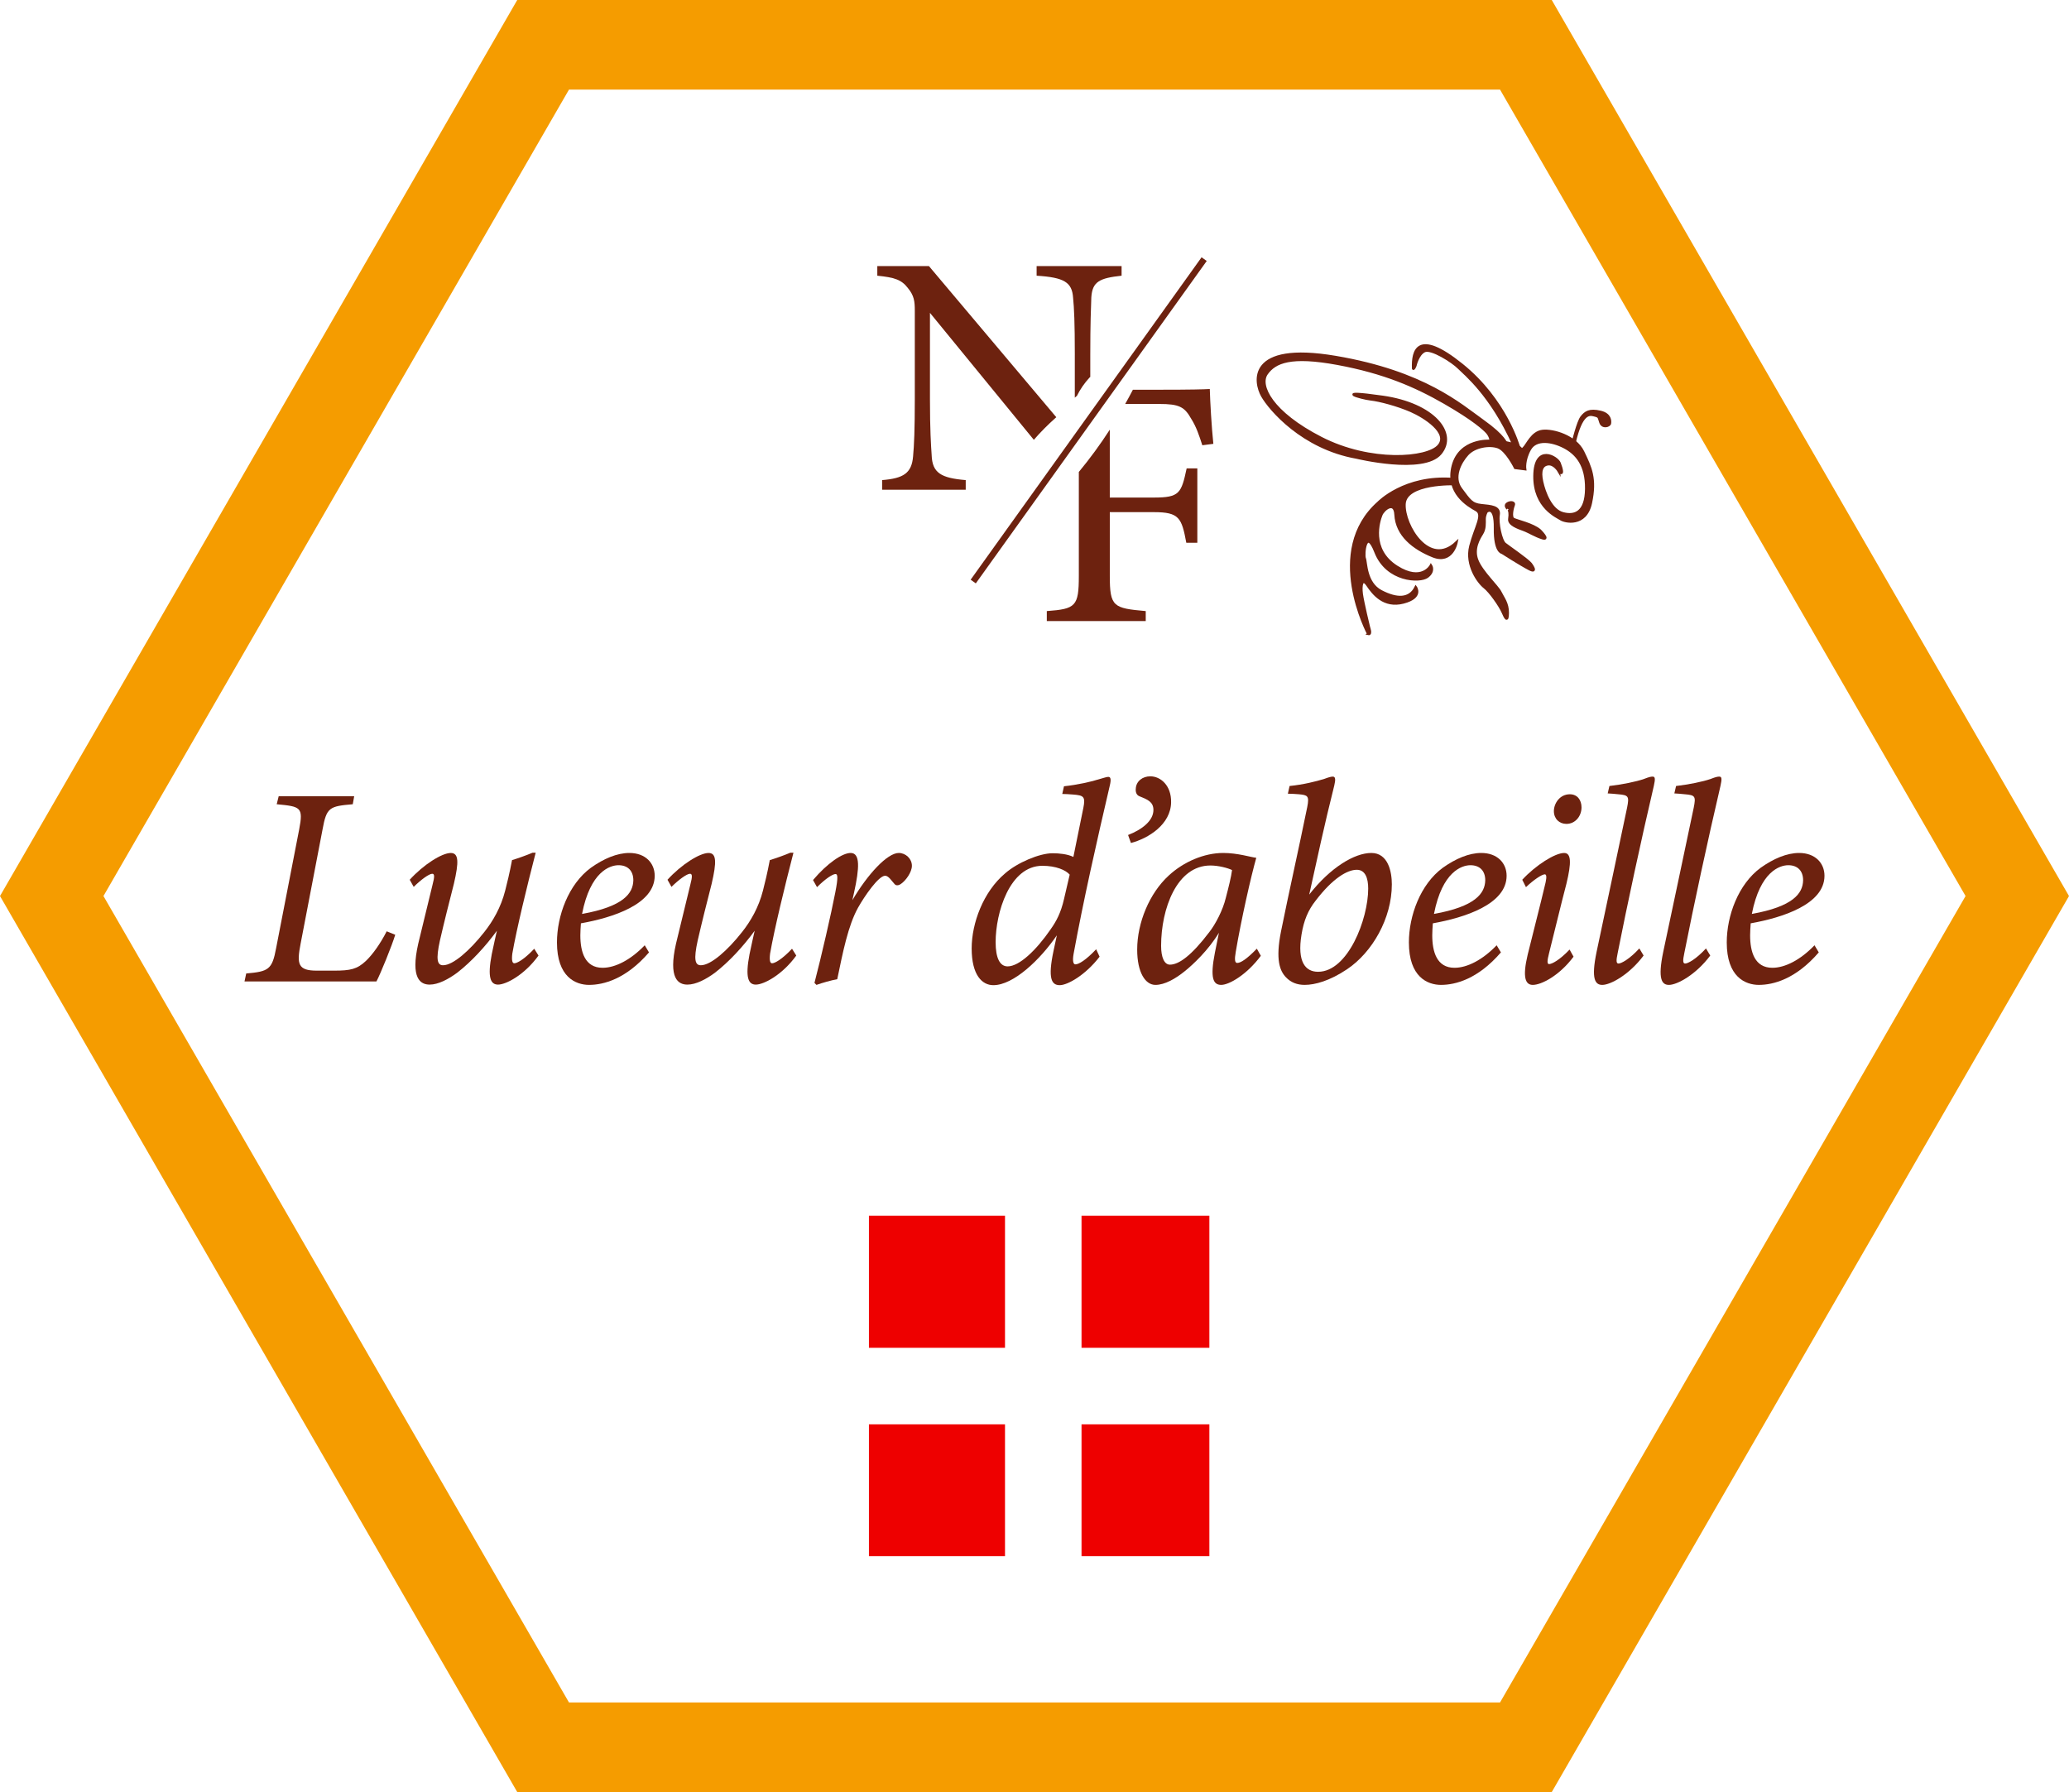 <?xml version="1.0" encoding="UTF-8"?>
<svg xmlns="http://www.w3.org/2000/svg" viewBox="0 0 163.333 141.451">
  <g isolation="isolate">
    <g id="Calque_1">
      <path d="M40.833,0L0,70.726l40.833,70.725h81.667l40.833-70.725L122.5,0H40.833ZM118.417,134.379H44.917L8.167,70.726,44.917,7.073h73.5l36.75,63.653-36.75,63.653Z" fill="#f59c00" mix-blend-mode="screen"/>
      <g>
        <rect x="85.379" y="95.958" width="10.093" height="10.426" fill="#e00"/>
        <rect x="68.596" y="95.958" width="10.742" height="10.426" fill="#e00"/>
        <rect x="68.596" y="112.426" width="10.742" height="10.409" fill="#e00"/>
        <rect x="85.379" y="112.426" width="10.093" height="10.409" fill="#e00"/>
      </g>
      <g>
        <path d="M31.201,73.781c-.248.832-1.17,3.104-1.485,3.688h-10.414l.135-.63c1.754-.157,2.046-.292,2.361-2.001l1.822-9.379c.337-1.754.113-1.799-1.776-1.979l.157-.63h5.96l-.112.63c-1.844.158-2.069.248-2.384,1.979l-1.732,9.019c-.315,1.619-.225,2.137,1.282,2.137h1.35c1.305,0,1.822-.113,2.519-.765.517-.495,1.125-1.327,1.642-2.339l.675.27Z" fill="#6d220f"/>
        <path d="M42.511,75.423c-1.103,1.53-2.564,2.294-3.194,2.294-.585,0-.855-.54-.495-2.407.18-.854.292-1.35.405-1.844-.922,1.259-2.001,2.429-3.126,3.306-.697.518-1.507.945-2.182.945-.72,0-1.53-.473-.9-3.239.337-1.395.742-3.059,1.125-4.633.18-.675.158-.877-.022-.877-.247,0-.899.473-1.462,1.035l-.315-.562c1.08-1.192,2.542-2.114,3.239-2.114.63,0,.652.697.248,2.429-.382,1.484-.787,3.104-1.102,4.476-.337,1.529-.203,1.957.248,1.957.787,0,2.114-1.169,3.261-2.631.675-.854,1.304-1.934,1.642-3.261.135-.517.36-1.439.54-2.407.45-.135,1.147-.382,1.619-.584h.248c-.675,2.609-1.507,6.027-1.844,7.962-.067.54,0,.765.157.765.203,0,.742-.27,1.575-1.147l.337.54Z" fill="#6d220f"/>
        <path d="M46.511,77.74c-1.08,0-2.542-.63-2.542-3.352,0-2.091.9-4.588,2.677-5.893,1.012-.72,2.069-1.169,3.036-1.169,1.282,0,2.002.81,2.002,1.799,0,2.249-3.306,3.306-5.825,3.756-.023.27-.045.72-.045.945,0,1.305.36,2.564,1.754,2.564,1.012,0,2.227-.63,3.329-1.777l.337.562c-1.822,2.114-3.599,2.564-4.724,2.564ZM45.949,72.139c3.261-.584,4.026-1.619,4.048-2.654,0-.765-.45-1.192-1.169-1.192-.675,0-2.227.495-2.879,3.846Z" fill="#6d220f"/>
        <path d="M62.86,75.423c-1.102,1.53-2.564,2.294-3.194,2.294-.585,0-.855-.54-.495-2.407.18-.854.292-1.35.405-1.844-.922,1.259-2.001,2.429-3.126,3.306-.697.518-1.507.945-2.182.945-.72,0-1.53-.473-.9-3.239.337-1.395.742-3.059,1.125-4.633.18-.675.158-.877-.022-.877-.247,0-.899.473-1.462,1.035l-.315-.562c1.08-1.192,2.542-2.114,3.239-2.114.63,0,.652.697.248,2.429-.382,1.484-.787,3.104-1.102,4.476-.337,1.529-.203,1.957.248,1.957.787,0,2.114-1.169,3.261-2.631.675-.854,1.304-1.934,1.642-3.261.135-.517.36-1.439.54-2.407.45-.135,1.147-.382,1.619-.584h.248c-.675,2.609-1.507,6.027-1.844,7.962-.067.54,0,.765.157.765.203,0,.742-.27,1.575-1.147l.337.54Z" fill="#6d220f"/>
        <path d="M64.183,69.463c1.125-1.327,2.317-2.137,2.969-2.137.765,0,.697,1.192.27,3.126l-.135.607c1.214-2.069,2.767-3.733,3.666-3.733.54,0,1.035.45,1.035,1.012,0,.495-.472,1.169-.877,1.439-.202.135-.382.135-.495,0-.248-.27-.472-.652-.742-.652-.517,0-1.62,1.597-2.137,2.519-.787,1.417-1.192,3.486-1.642,5.646-.495.09-1.192.292-1.642.45l-.157-.158c.54-2.069,1.327-5.488,1.642-7.13.248-1.259.18-1.462.022-1.462-.225,0-.787.36-1.462,1.035l-.315-.562Z" fill="#6d220f"/>
        <path d="M86.806,75.513c-1.102,1.439-2.519,2.249-3.149,2.249-.652,0-.944-.54-.495-2.677l.27-1.259c-1.305,1.912-3.419,3.936-5.016,3.936-.877,0-1.709-.787-1.709-2.901,0-2.002.922-4.476,2.631-5.916.967-.854,2.722-1.597,3.756-1.597.517,0,1.192.067,1.642.292l.787-3.869c.18-.9.023-.99-.81-1.057-.225-.022-.697-.045-.854-.045l.135-.607c1.057-.112,2.182-.36,2.856-.584.337-.09.518-.158.652-.158.18,0,.225.203.112.675-1.035,4.431-2.092,9.109-2.856,13.27-.112.607-.022.854.135.854.27,0,.832-.337,1.642-1.192l.27.585ZM82.938,73.354c.45-.63.81-1.305,1.057-2.384l.45-1.934c-.314-.36-1.08-.697-2.159-.697-2.586,0-3.688,3.711-3.688,6.027,0,1.26.337,1.912.945,1.912.922,0,2.249-1.26,3.396-2.924Z" fill="#6d220f"/>
        <path d="M89.053,65.909c1.102-.427,2.002-1.125,2.002-1.979,0-.652-.495-.832-1.102-1.08-.248-.09-.315-.36-.292-.584.022-.607.54-.99,1.147-.99.81,0,1.665.72,1.642,2.047-.022,1.754-1.799,2.856-3.171,3.216l-.225-.63Z" fill="#6d220f"/>
        <path d="M99.533,75.445c-1.102,1.484-2.497,2.294-3.126,2.294s-.899-.518-.495-2.564l.315-1.552c-.833,1.372-2.024,2.497-2.699,3.037-.72.584-1.574,1.08-2.316,1.08-.787,0-1.439-.967-1.439-2.789,0-2.114.967-4.453,2.497-5.848,1.169-1.08,2.789-1.777,4.296-1.777,1.147,0,2.182.337,2.609.382-.405,1.417-1.192,4.88-1.62,7.422-.112.629-.067.877.113.877.27,0,.742-.292,1.552-1.125l.315.562ZM95.462,73.579c.495-.63,1.08-1.754,1.304-2.699.225-.855.427-1.665.495-2.204-.315-.158-1.057-.36-1.709-.36-2.654,0-3.891,3.418-3.891,6.342,0,.9.248,1.484.697,1.484.697,0,1.687-.697,3.104-2.564Z" fill="#6d220f"/>
        <path d="M101.802,62.041c1.102-.112,2.091-.36,2.744-.562.36-.135.54-.18.675-.18.203,0,.225.225.112.697-.765,3.036-1.372,5.87-1.979,8.614,1.665-2.137,3.576-3.284,4.903-3.284s1.619,1.484,1.619,2.474c0,2.699-1.552,5.375-3.531,6.702-1.372.922-2.542,1.237-3.351,1.237-.585,0-1.08-.18-1.484-.607-.472-.495-.833-1.372-.382-3.621.63-3.126,1.372-6.388,2.069-9.806.18-.9.022-.945-.652-1.012-.248-.022-.652-.045-.877-.045l.135-.607ZM108.01,70.138c0-.81-.225-1.484-.9-1.484-.742,0-1.889.652-3.261,2.451-.584.742-.922,1.552-1.102,2.654-.36,2.182.315,2.946,1.305,2.946,2.361,0,3.958-4.161,3.958-6.567Z" fill="#6d220f"/>
        <path d="M113.764,77.74c-1.08,0-2.542-.63-2.542-3.352,0-2.091.9-4.588,2.677-5.893,1.012-.72,2.069-1.169,3.036-1.169,1.282,0,2.002.81,2.002,1.799,0,2.249-3.306,3.306-5.825,3.756-.023.27-.045.72-.045.945,0,1.305.36,2.564,1.754,2.564,1.012,0,2.227-.63,3.329-1.777l.337.562c-1.822,2.114-3.599,2.564-4.724,2.564ZM113.202,72.139c3.261-.584,4.026-1.619,4.048-2.654,0-.765-.45-1.192-1.169-1.192-.675,0-2.227.495-2.879,3.846Z" fill="#6d220f"/>
        <path d="M124.22,75.513c-1.125,1.507-2.542,2.227-3.216,2.227-.585,0-.832-.585-.405-2.384.36-1.484.99-3.891,1.417-5.713.09-.427.067-.63-.068-.63-.225,0-.899.45-1.484,1.012l-.292-.584c1.057-1.147,2.586-2.114,3.306-2.114.562,0,.584.765.18,2.429-.427,1.619-.967,3.891-1.372,5.488-.157.607-.157.854,0,.854.225,0,.833-.315,1.62-1.147l.315.562ZM124.85,63.728c0,.697-.495,1.304-1.192,1.304-.562,0-.99-.405-.99-1.012,0-.585.45-1.327,1.26-1.327.607,0,.922.472.922,1.035Z" fill="#6d220f"/>
        <path d="M129.751,75.423c-1.125,1.507-2.609,2.317-3.261,2.317-.562,0-.899-.45-.45-2.609.81-3.846,1.687-7.917,2.407-11.381.18-.9.112-.99-.697-1.057-.248-.022-.652-.067-.833-.067l.135-.585c.967-.112,2.114-.337,2.744-.562.405-.158.54-.18.675-.18.203,0,.203.203.09.72-1.012,4.318-2.114,9.446-2.856,13.203-.135.63-.113.832.067.832.202,0,.832-.315,1.642-1.192l.337.562Z" fill="#6d220f"/>
        <path d="M135.012,75.423c-1.125,1.507-2.609,2.317-3.261,2.317-.562,0-.899-.45-.45-2.609.81-3.846,1.687-7.917,2.407-11.381.18-.9.112-.99-.697-1.057-.248-.022-.652-.067-.833-.067l.135-.585c.967-.112,2.114-.337,2.744-.562.405-.158.54-.18.675-.18.203,0,.203.203.09.72-1.012,4.318-2.114,9.446-2.856,13.203-.135.63-.113.832.067.832.202,0,.832-.315,1.642-1.192l.337.562Z" fill="#6d220f"/>
        <path d="M138.857,77.74c-1.08,0-2.542-.63-2.542-3.352,0-2.091.9-4.588,2.677-5.893,1.012-.72,2.069-1.169,3.036-1.169,1.282,0,2.002.81,2.002,1.799,0,2.249-3.306,3.306-5.825,3.756-.022.27-.045.72-.045.945,0,1.305.36,2.564,1.754,2.564,1.012,0,2.227-.63,3.329-1.777l.337.562c-1.822,2.114-3.599,2.564-4.723,2.564ZM138.295,72.139c3.261-.584,4.026-1.619,4.048-2.654,0-.765-.45-1.192-1.169-1.192-.675,0-2.227.495-2.879,3.846Z" fill="#6d220f"/>
      </g>
      <g>
        <g>
          <path d="M84.848,28.008v3.381c.05-.055.117-.093.17-.146.258-.525.598-1.012.989-1.437.019-.021.044-.033.063-.053v-1.744c0-2.526.054-3.667.082-4.536.082-1.25.652-1.521,2.39-1.711v-.761h-6.708v.761c2.173.136,2.797.516,2.879,1.738.082.814.136,1.982.136,4.509Z" fill="#6d220f"/>
          <path d="M73.549,35.939c-.054-.788-.136-2.01-.136-4.454v-6.791l8.201,10.022c.53-.613,1.103-1.187,1.711-1.729.02-.02.043-.035.063-.055l-10.057-11.931h-4.074v.761c1.331.136,1.901.299,2.417.978.489.598.543,1.032.543,1.793v6.926c0,2.472-.054,3.693-.136,4.562-.108,1.331-.76,1.738-2.444,1.874v.761h6.6v-.761c-1.956-.163-2.635-.57-2.689-1.955Z" fill="#6d220f"/>
        </g>
        <g>
          <path d="M95.503,30.706c-.478.028-1.433.056-3.961.056h-2.108c-.195.379-.401.752-.608,1.124h2.689c1.573,0,1.994.225,2.528,1.18.393.618.618,1.292.871,2.079l.871-.112c-.141-1.349-.253-3.315-.281-4.326Z" fill="#6d220f"/>
          <path d="M91.093,39.273h-3.483v-5.357c-.748,1.16-1.563,2.274-2.444,3.337v8.2c0,2.416-.253,2.612-2.528,2.781v.786h7.81v-.786c-2.557-.226-2.837-.338-2.837-2.781v-5.028h3.483c1.995,0,2.191.449,2.556,2.416h.871v-5.871h-.843c-.421,1.966-.562,2.303-2.584,2.303Z" fill="#6d220f"/>
        </g>
        <rect x="70.292" y="32.927" width="31.304" height=".5" transform="translate(8.924 83.724) rotate(-54.384)" fill="#6d220f"/>
      </g>
    </g>
    <g id="Calque_3">
      <g>
        <path d="M108.018,50.035s-3.514-6.547.805-10.369c0,0,2.063-2.134,5.873-1.848l.157.388s-3.898-.132-3.981,1.575,1.964,5.075,4.104,3.035c0,0-.331,1.698-1.861,1.081s-2.858-1.655-2.944-3.282c-.058-1.115-.949-.427-1.133.029-.179.443-.939,2.728,1.234,4.1,1.979,1.249,2.691-.107,2.691-.107,0,0,.294.446-.286.883s-3.185.358-4.087-1.954c-.776-1.988-.987.202-.86.508s.058,1.954,1.304,2.602,2.25.646,2.73-.323c0,0,.575.788-.974,1.193s-2.386-.696-2.83-1.353-.555.017-.465.69.57,2.639.57,2.639c0,0,.212.576-.048.514Z" fill="#6d220f" stroke="#6d220f" stroke-miterlimit="10" stroke-width=".2"/>
        <path d="M123.056,37.191s-.354-.61-.844-.552-.674.514-.482,1.386.713,2.248,1.655,2.498,1.818-.065,1.84-1.937-.76-2.785-1.739-3.295-2.239-.686-2.72.175-.374,1.562-.374,1.562l-.777-.099s-.69-1.403-1.36-1.639-1.837-.064-2.415.573-1.186,1.82-.504,2.733.839,1.201,1.595,1.282,1.477.103,1.371.754.186,2.047.501,2.297,1.736,1.216,2.029,1.562c0,0,.61.797-.102.426s-2.144-1.289-2.144-1.289c0,0-.591-.041-.563-1.937s-.663-1.31-.663-1.31c0,0-.163.261-.165.586s.043.761-.201,1.153-.738,1.2-.38,2.111,1.609,2.062,1.826,2.514.593.868.583,1.641-.191.38-.402-.096-.972-1.584-1.436-1.946-1.487-1.733-1.101-3.242,1.097-2.491.456-2.844-2.399-1.375-1.842-3.494,2.897-1.96,2.897-1.96c0,0,1.222.017,1.957.293s.442.556.735.276.649-1.246,1.474-1.349,2.608.399,3.21,1.644,1.019,2.121.613,4.026-2.081,1.479-2.36,1.287-2.117-.916-2.083-3.427,1.78-1.476,1.968-1.006.325,1.052-.053.638Z" fill="#6d220f" stroke="#6d220f" stroke-miterlimit="10" stroke-width=".2"/>
        <path d="M119.013,40.146s-.277-.254.005-.412.557-.054.479.115-.285.983-.012,1.123,1.54.414,2.082.896c0,0,.788.785.211.61s-1.059-.497-1.492-.657-1.198-.418-1.131-.853.011-.673-.065-.748" fill="#6d220f" stroke="#6d220f" stroke-miterlimit="10" stroke-width=".2"/>
        <path d="M124.168,34.923s.402-1.636.684-1.995c.297-.379.619-.622,1.506-.409.764.183.765.709.729.907s-.583.367-.738-.083-.076-.469-.537-.579c-.357-.086-.971-.176-1.519,2.189" fill="#6d220f" stroke="#6d220f" stroke-miterlimit="10" stroke-width=".2"/>
        <path d="M119.894,35.27s-1.011-3.677-4.506-6.485c-3.495-2.808-3.881-1.117-3.827.304,0,0,.038.1.166-.223,0,0,.199-.91.728-1.159s2.222.832,2.705,1.323,2.531,2.104,4.313,6.043" fill="#6d220f" stroke="#6d220f" stroke-miterlimit="10" stroke-width=".2"/>
        <path d="M118.904,35.033s-.09-.566-1.838-1.81-4.635-3.85-11.634-5.037-6.391,1.999-5.783,3.065,3.185,4.104,7.434,4.858c0,0,5.286,1.284,6.625-.31s-.531-3.9-4.561-4.471c-4.031-.571-1.659.11-.946.187s2.125.452,3.179.911,3.077,1.731,2.193,2.759-5.375,1.396-9.287-.61c-3.912-2.006-4.948-4.148-4.293-5.08s1.909-1.468,5.595-.787c3.685.681,6.167,1.763,8.46,3.082s3.107,2.076,3.344,2.34.352.647.243.79" fill="#6d220f" stroke="#6d220f" stroke-miterlimit="10" stroke-width=".2"/>
      </g>
    </g>
  </g>
</svg>